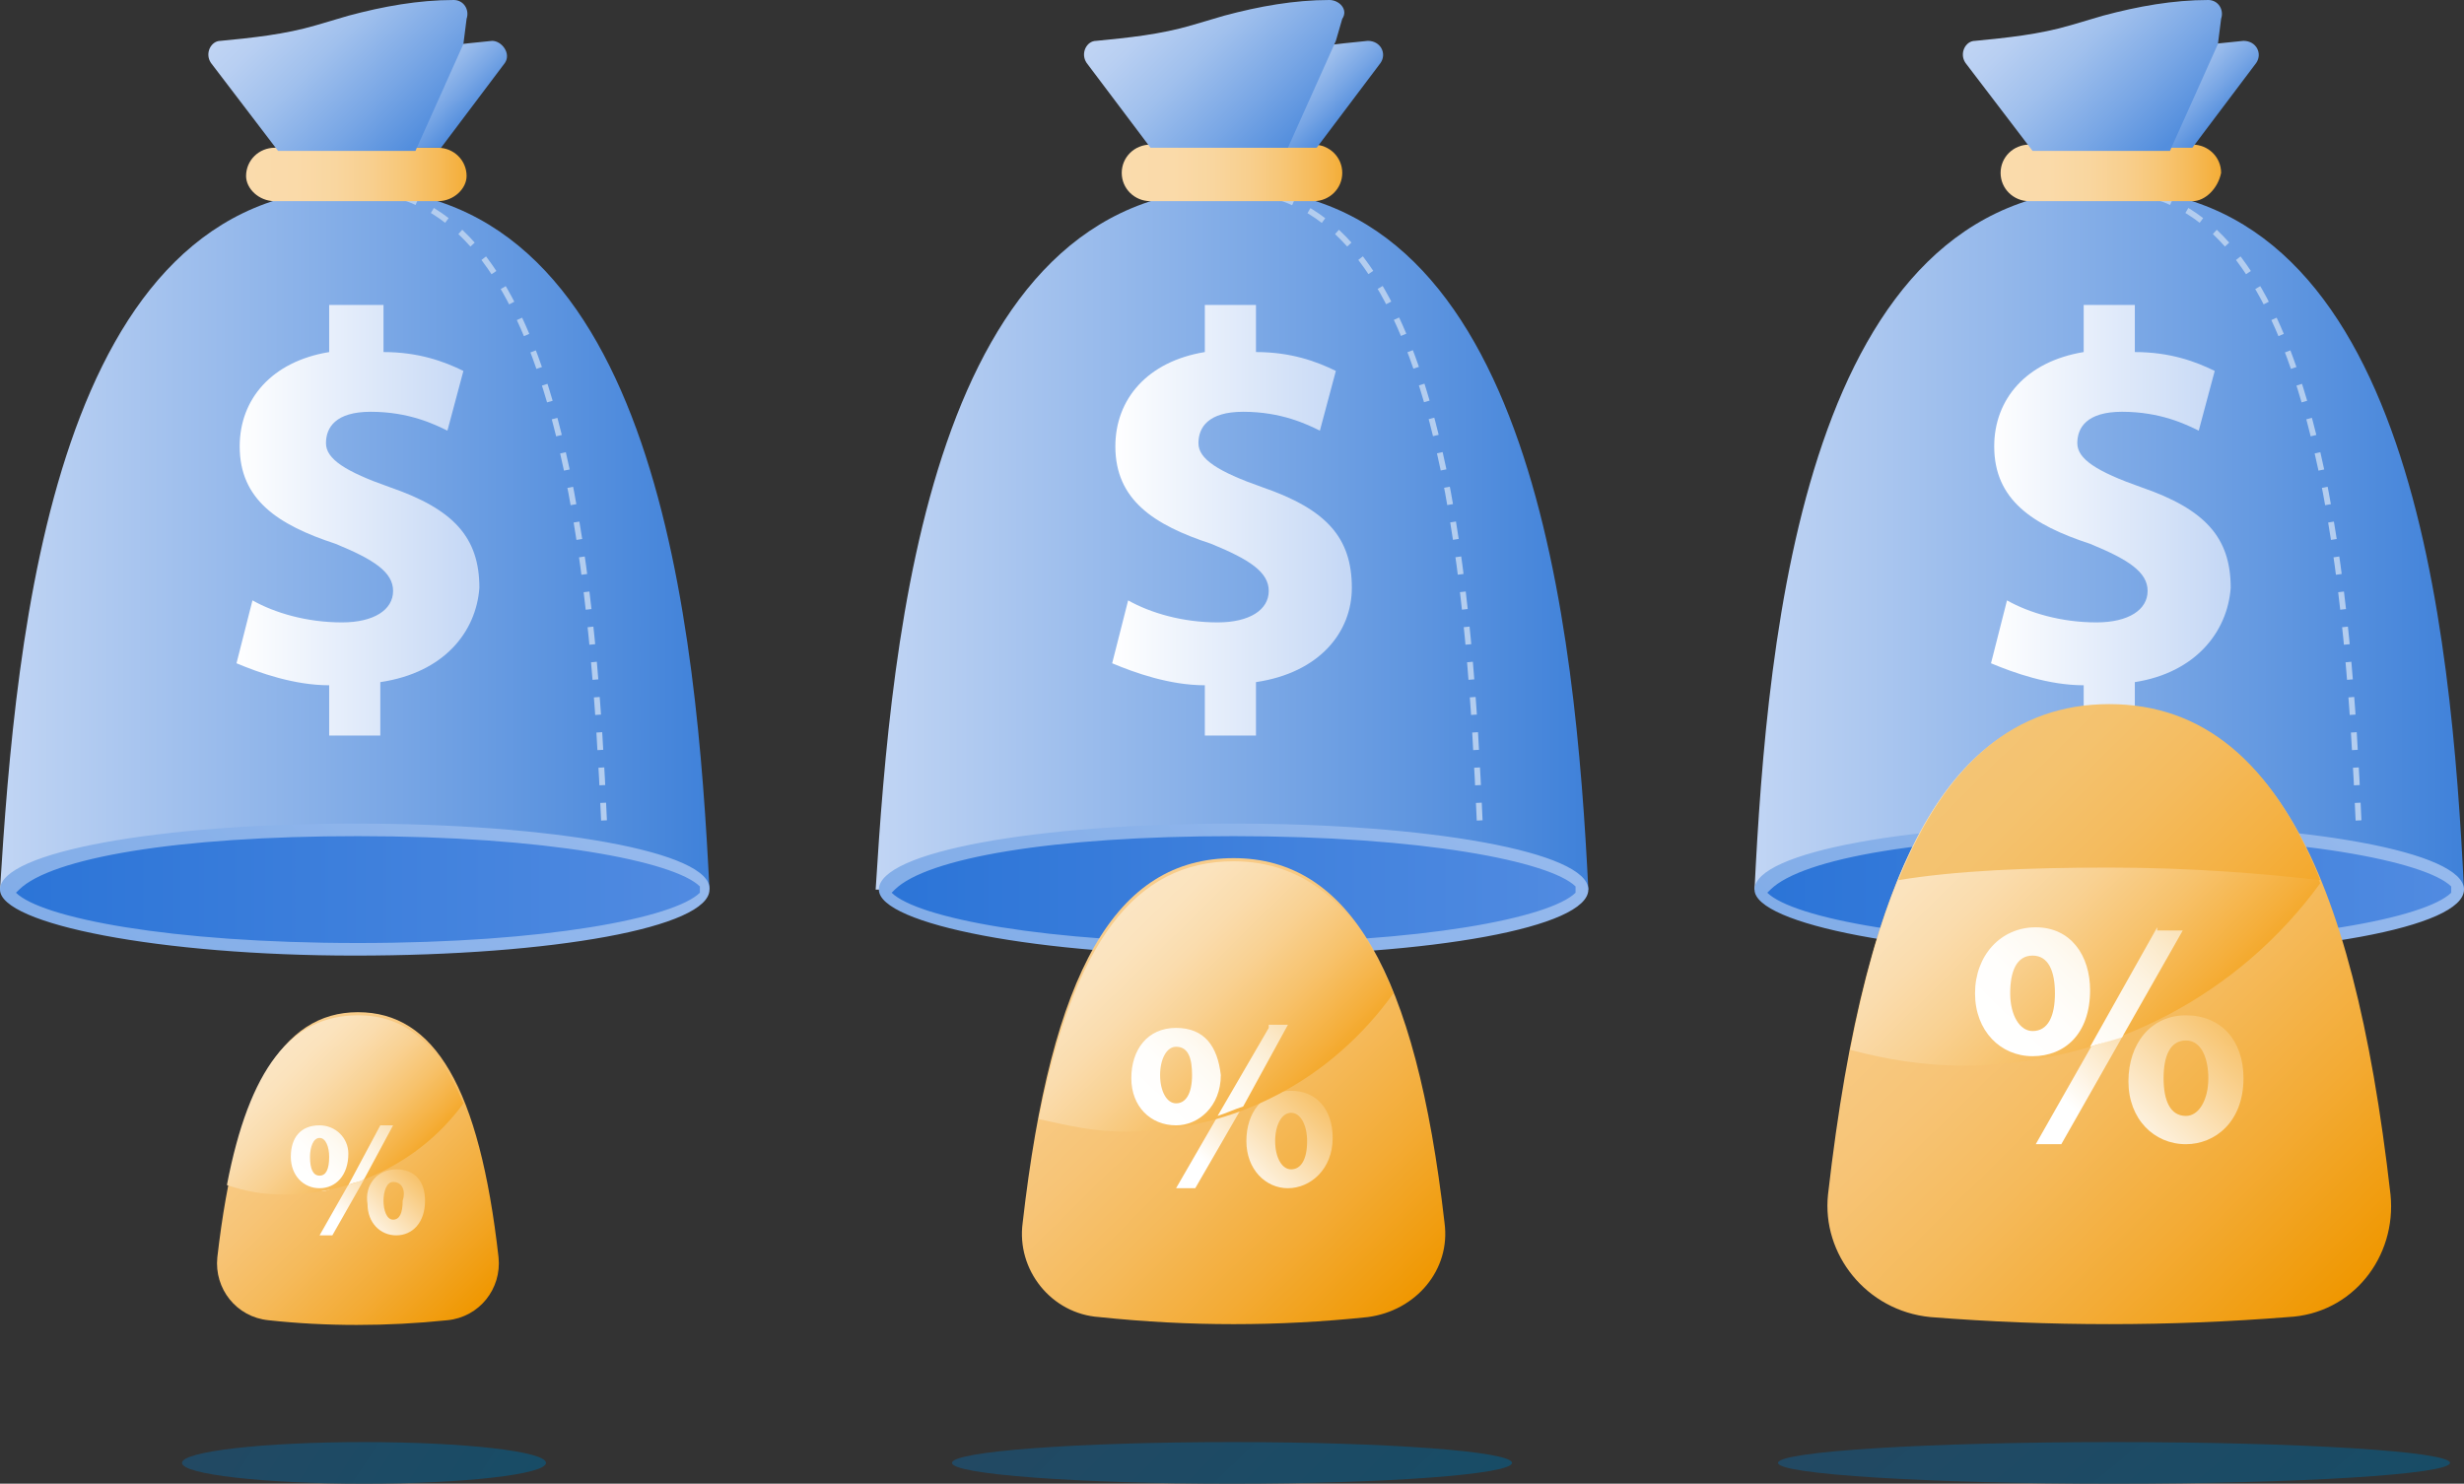 <svg width="176" height="106" viewBox="0 0 176 106" fill="none" xmlns="http://www.w3.org/2000/svg">
<rect x="0" y="0" width="176" height="106" fill="#333333" stroke="none"/>
<path d="M62.547 63.555C63.689 45.14 66.428 13.475 88.114 13.475C109.572 13.475 112.54 45.14 113.453 63.555H62.547Z" fill="url(#paint0_linear)"/>
<path d="M88.114 67.822C73.276 67.822 63.004 65.576 63.004 63.555C63.004 61.534 73.276 59.288 88.114 59.288C102.952 59.288 113.224 61.534 113.224 63.555C112.996 65.576 102.724 67.822 88.114 67.822Z" fill="url(#paint1_linear)"/>
<path d="M105.691 58.614C105.007 43.343 103.409 17.292 90.853 13.924" stroke="#B3CDEF" stroke-width="0.416" stroke-dasharray="1.26 1.26"/>
<path d="M93.821 14.373H82.179C81.038 14.373 80.124 13.475 80.124 12.352C80.124 11.229 81.038 10.331 82.179 10.331H93.821C94.962 10.331 95.876 11.229 95.876 12.352C95.876 13.475 94.962 14.373 93.821 14.373Z" fill="url(#paint2_linear)"/>
<path d="M97.702 2.919C95.419 3.144 93.136 3.369 91.082 4.042L84.233 10.555H94.049L98.615 4.492C99.071 3.818 98.615 2.919 97.702 2.919Z" fill="url(#paint3_linear)"/>
<path d="M95.875 1.347C96.332 0.674 95.647 0 94.962 0C92.451 0 89.94 0.449 87.429 1.123L85.147 1.797C82.864 2.47 80.581 2.695 78.298 2.919C77.614 2.919 77.157 3.818 77.614 4.492L82.179 10.555H84.233H91.995L95.419 2.919L95.875 1.347Z" fill="url(#paint4_linear)"/>
<path d="M88.114 58.839C73.961 58.839 62.776 60.86 62.776 63.555C62.776 66.025 74.19 68.271 88.114 68.271C102.267 68.271 113.453 66.25 113.453 63.555C113.453 60.86 102.039 58.839 88.114 58.839ZM112.54 63.78C110.714 65.576 101.583 67.373 88.114 67.373C74.646 67.373 65.515 65.576 63.689 63.78L63.917 63.555C66.2 61.309 75.103 59.737 88.114 59.737C101.583 59.737 110.714 61.534 112.54 63.331V63.78Z" fill="url(#paint5_linear)"/>
<path d="M89.712 48.733V52.551H86.06V48.958C83.549 48.958 81.038 48.059 79.44 47.386L80.581 42.894C82.179 43.792 84.462 44.466 86.973 44.466C89.256 44.466 90.625 43.568 90.625 42.22C90.625 40.873 89.256 39.975 86.516 38.852C82.407 37.504 79.668 35.708 79.668 31.89C79.668 28.521 81.951 25.826 86.06 25.152V21.784H89.712V25.152C92.223 25.152 94.049 25.826 95.419 26.5L94.278 30.767C93.365 30.318 91.538 29.419 88.799 29.419C86.288 29.419 85.603 30.542 85.603 31.665C85.603 32.788 86.973 33.686 90.169 34.809C94.734 36.381 96.561 38.403 96.561 41.996C96.561 45.14 94.278 48.059 89.712 48.733Z" fill="url(#paint6_linear)"/>
<path d="M78.526 94.097C75.102 93.873 72.591 90.729 73.048 87.36C75.102 69.394 79.668 61.309 88.114 61.309C96.332 61.309 101.126 69.394 103.18 87.36C103.637 90.729 101.126 93.648 97.701 94.097C91.31 94.771 84.918 94.771 78.526 94.097Z" fill="url(#paint7_linear)"/>
<path d="M84.005 73.436C85.831 73.436 86.973 74.784 86.973 76.805C86.973 79.051 85.375 80.398 83.777 80.398C81.951 80.398 80.581 79.051 80.581 77.03C80.809 75.008 82.179 73.436 84.005 73.436ZM84.005 74.784C83.32 74.784 82.864 75.682 82.864 76.805C82.864 77.928 83.32 78.826 84.005 78.826C84.69 78.826 85.147 78.153 85.147 76.805C85.147 75.682 84.69 74.784 84.005 74.784ZM84.005 84.89L90.625 73.436H91.995L85.375 84.89H84.005ZM92.223 77.928C94.049 77.928 95.191 79.275 95.191 81.297C95.191 83.542 93.593 84.89 91.995 84.89C90.397 84.89 89.027 83.542 89.027 81.521C89.027 79.5 90.169 77.928 92.223 77.928ZM92.223 79.5C91.538 79.5 91.082 80.398 91.082 81.521C91.082 82.644 91.538 83.542 92.223 83.542C92.908 83.542 93.365 82.869 93.365 81.521C93.365 80.398 92.908 79.5 92.223 79.5Z" fill="url(#paint8_linear)"/>
<path d="M74.189 79.949C76.243 80.398 78.07 80.847 80.352 80.847C88.342 80.847 95.19 77.03 99.528 70.966C97.016 64.678 93.136 61.534 88.114 61.534C81.037 61.534 76.7 67.373 74.189 79.949Z" fill="url(#paint9_linear)"/>
<path d="M90.625 73.436L86.972 79.725C87.657 79.5 88.114 79.275 88.799 79.051L91.995 73.212H90.625V73.436ZM84.005 73.436C81.951 73.436 80.809 75.008 80.809 77.03C80.809 79.051 82.179 80.398 84.005 80.398C85.603 80.398 87.201 79.051 87.201 76.805C86.972 74.784 86.059 73.436 84.005 73.436ZM84.005 78.826C83.32 78.826 82.864 77.928 82.864 76.805C82.864 75.682 83.32 74.784 84.005 74.784C84.918 74.784 85.146 75.682 85.146 76.805C85.146 78.153 84.69 78.826 84.005 78.826Z" fill="url(#paint10_linear)"/>
<path d="M125.323 63.555C126.236 45.14 128.975 13.475 150.661 13.475C172.347 13.475 175.087 45.14 176 63.555H125.323Z" fill="url(#paint11_linear)"/>
<path d="M150.662 67.822C135.824 67.822 125.551 65.576 125.551 63.555C125.551 61.534 135.824 59.288 150.662 59.288C165.499 59.288 175.772 61.534 175.772 63.555C175.772 65.576 165.499 67.822 150.662 67.822Z" fill="url(#paint12_linear)"/>
<path d="M168.467 58.614C167.782 43.343 165.956 17.292 153.629 13.924" stroke="#B3CDEF" stroke-width="0.416" stroke-dasharray="1.26 1.26"/>
<path d="M156.596 14.373H144.954C143.813 14.373 142.9 13.475 142.9 12.352C142.9 11.229 143.813 10.331 144.954 10.331H156.596C157.738 10.331 158.651 11.229 158.651 12.352C158.423 13.475 157.509 14.373 156.596 14.373Z" fill="url(#paint13_linear)"/>
<path d="M160.249 2.919C157.966 3.144 155.683 3.369 153.629 4.042L146.781 10.555H156.597L161.162 4.492C161.619 3.818 161.162 2.919 160.249 2.919Z" fill="url(#paint14_linear)"/>
<path d="M158.651 1.347C158.879 0.674 158.423 0 157.738 0C155.227 0 152.716 0.449 150.205 1.123L147.922 1.797C145.639 2.47 143.356 2.695 141.074 2.919C140.389 2.919 139.932 3.818 140.389 4.492L145.183 10.78H147.237H154.998L158.423 3.144L158.651 1.347Z" fill="url(#paint15_linear)"/>
<path d="M150.661 58.839C136.508 58.839 125.323 60.86 125.323 63.555C125.323 66.025 136.737 68.271 150.661 68.271C164.814 68.271 176 66.25 176 63.555C176 60.86 164.814 58.839 150.661 58.839ZM175.087 63.78C173.26 65.576 164.13 67.373 150.661 67.373C137.193 67.373 128.062 65.576 126.236 63.78L126.464 63.555C128.747 61.309 137.65 59.737 150.661 59.737C164.13 59.737 173.26 61.534 175.087 63.331V63.78Z" fill="url(#paint16_linear)"/>
<path d="M152.488 48.733V52.551H148.835V48.958C146.324 48.958 143.813 48.059 142.215 47.386L143.357 42.894C144.955 43.792 147.237 44.466 149.748 44.466C152.031 44.466 153.401 43.568 153.401 42.22C153.401 40.873 152.031 39.975 149.292 38.852C145.183 37.504 142.444 35.708 142.444 31.89C142.444 28.521 144.726 25.826 148.835 25.152V21.784H152.488V25.152C154.999 25.152 156.825 25.826 158.195 26.5L157.053 30.767C156.14 30.318 154.314 29.419 151.575 29.419C149.064 29.419 148.379 30.542 148.379 31.665C148.379 32.788 149.748 33.686 152.944 34.809C157.51 36.381 159.336 38.403 159.336 41.996C159.108 45.14 156.825 48.059 152.488 48.733Z" fill="url(#paint17_linear)"/>
<path d="M137.878 94.096C133.312 93.647 130.117 89.604 130.573 85.337C133.312 61.308 139.476 50.528 150.661 50.528C161.847 50.528 168.01 61.308 170.75 85.337C171.206 89.829 168.01 93.871 163.445 94.096C154.999 94.77 146.324 94.77 137.878 94.096Z" fill="url(#paint18_linear)"/>
<path d="M145.411 66.25C147.922 66.25 149.52 68.047 149.52 70.742C149.52 73.886 147.465 75.458 145.411 75.458C143.128 75.458 141.302 73.661 141.302 70.966C141.074 68.271 142.671 66.25 145.411 66.25ZM145.183 68.271C144.041 68.271 143.585 69.394 143.585 70.966C143.585 72.538 144.041 73.661 145.183 73.661C146.096 73.661 146.78 72.763 146.78 70.966C146.78 69.394 146.324 68.271 145.183 68.271ZM145.411 81.746L154.085 66.475H155.911L147.237 81.746H145.411ZM156.14 72.538C158.651 72.538 160.249 74.335 160.249 77.03C160.249 80.174 158.194 81.746 156.14 81.746C153.857 81.746 152.031 79.949 152.031 77.254C152.031 74.559 153.629 72.538 156.14 72.538ZM156.14 74.335C154.998 74.335 154.542 75.458 154.542 77.03C154.542 78.602 154.998 79.725 156.14 79.725C157.053 79.725 157.738 78.602 157.738 77.03C157.738 75.682 157.281 74.335 156.14 74.335Z" fill="url(#paint19_linear)"/>
<path d="M132.171 75.008C134.682 75.682 137.421 76.131 140.161 76.131C150.661 76.131 160.02 70.966 165.727 63.106C162.303 54.572 157.281 50.53 150.661 50.53C141.302 50.305 135.367 58.165 132.171 75.008Z" fill="url(#paint20_linear)"/>
<path d="M154.085 66.25L149.292 74.784C149.976 74.559 150.89 74.335 151.574 74.11L155.912 66.475H154.085V66.25ZM145.411 66.25C142.9 66.25 141.074 68.271 141.074 70.966C141.074 73.661 142.9 75.458 145.183 75.458C147.465 75.458 149.292 73.886 149.292 70.742C149.292 68.271 147.922 66.25 145.411 66.25ZM145.183 73.661C144.27 73.661 143.585 72.538 143.585 70.966C143.585 69.394 144.041 68.271 145.183 68.271C146.324 68.271 146.781 69.394 146.781 70.966C146.781 72.538 146.324 73.661 145.183 73.661Z" fill="url(#paint21_linear)"/>
<path d="M150.661 61.983C156.597 61.983 161.847 62.432 165.727 62.881C162.303 54.347 157.281 50.305 150.661 50.305C144.041 50.305 139.019 54.347 135.595 62.881C139.704 62.208 144.726 61.983 150.661 61.983Z" fill="url(#paint22_linear)"/>
<path d="M0 63.555C1.141 45.14 3.881 13.475 25.338 13.475C47.025 13.475 49.764 45.14 50.677 63.555H0Z" fill="url(#paint23_linear)"/>
<path d="M25.339 67.822C10.501 67.822 0.229 65.576 0.229 63.555C0.229 61.534 10.501 59.288 25.339 59.288C40.177 59.288 50.449 61.534 50.449 63.555C50.449 65.576 40.177 67.822 25.339 67.822Z" fill="url(#paint24_linear)"/>
<path d="M43.144 58.614C42.459 43.343 40.633 17.292 28.306 13.924" stroke="#B3CDEF" stroke-width="0.416" stroke-dasharray="1.26 1.26"/>
<path d="M31.274 14.373H19.632C18.49 14.373 17.577 13.475 17.577 12.576C17.577 11.453 18.49 10.555 19.632 10.555H31.274C32.415 10.555 33.328 11.453 33.328 12.576C33.328 13.475 32.415 14.373 31.274 14.373Z" fill="url(#paint25_linear)"/>
<path d="M35.154 2.919C32.871 3.144 30.589 3.369 28.534 4.042L21.686 10.555H31.502L36.067 4.492C36.524 3.818 35.839 2.919 35.154 2.919Z" fill="url(#paint26_linear)"/>
<path d="M33.328 1.347C33.556 0.674 33.1 0 32.415 0C29.904 0 27.393 0.449 24.882 1.123L22.599 1.797C20.316 2.47 18.034 2.695 15.751 2.919C15.066 2.919 14.61 3.818 15.066 4.492L19.86 10.78H21.914H29.676L33.1 3.144L33.328 1.347Z" fill="url(#paint27_linear)"/>
<path d="M25.338 58.839C11.414 58.839 0 60.86 0 63.555C0 66.025 11.414 68.271 25.338 68.271C39.492 68.271 50.677 66.25 50.677 63.555C50.905 60.86 39.492 58.839 25.338 58.839ZM49.992 63.78C48.166 65.576 39.035 67.373 25.567 67.373C12.099 67.373 2.968 65.576 1.141 63.78L1.37 63.555C3.652 61.309 12.555 59.737 25.567 59.737C39.035 59.737 48.166 61.534 49.992 63.331V63.78Z" fill="url(#paint28_linear)"/>
<path d="M27.165 48.733V52.551H23.513V48.958C21.002 48.958 18.491 48.059 16.893 47.386L18.034 42.894C19.632 43.792 21.915 44.466 24.426 44.466C26.708 44.466 28.078 43.568 28.078 42.22C28.078 40.873 26.708 39.975 23.969 38.852C19.86 37.504 17.121 35.708 17.121 31.89C17.121 28.521 19.404 25.826 23.513 25.152V21.784H27.393V25.152C29.904 25.152 31.73 25.826 33.1 26.5L31.959 30.767C31.046 30.318 29.219 29.419 26.48 29.419C23.969 29.419 23.284 30.542 23.284 31.665C23.284 32.788 24.654 33.686 27.85 34.809C32.415 36.381 34.242 38.403 34.242 41.996C34.013 45.14 31.73 48.059 27.165 48.733Z" fill="url(#paint29_linear)"/>
<path d="M19.175 94.322C16.892 94.097 15.294 92.076 15.523 89.831C16.892 77.928 20.088 72.314 25.567 72.314C31.045 72.314 34.241 77.703 35.611 89.831C35.839 92.076 34.241 94.097 31.959 94.322C27.621 94.771 23.284 94.771 19.175 94.322Z" fill="url(#paint30_linear)"/>
<path d="M22.827 80.398C24.197 80.398 24.882 81.297 24.882 82.644C24.882 84.216 23.969 85.114 22.827 85.114C21.686 85.114 20.773 84.216 20.773 82.869C20.544 81.521 21.458 80.398 22.827 80.398ZM22.599 81.297C22.142 81.297 21.914 81.97 21.914 82.644C21.914 83.318 22.142 83.992 22.599 83.992C23.055 83.992 23.284 83.542 23.284 82.644C23.512 81.97 23.284 81.297 22.599 81.297ZM22.827 88.258L27.165 80.623H28.078L23.74 88.258H22.827ZM28.306 83.542C29.675 83.542 30.36 84.441 30.36 85.788C30.36 87.36 29.447 88.258 28.306 88.258C27.165 88.258 26.251 87.36 26.251 86.013C26.023 84.665 26.936 83.542 28.306 83.542ZM28.078 84.441C27.621 84.441 27.393 85.114 27.393 85.788C27.393 86.462 27.621 87.136 28.078 87.136C28.534 87.136 28.762 86.686 28.762 85.788C28.991 85.114 28.762 84.441 28.078 84.441Z" fill="url(#paint31_linear)"/>
<path d="M16.207 84.665C17.577 85.114 18.718 85.339 20.317 85.339C25.567 85.339 30.361 82.644 33.1 78.826C31.274 74.559 28.991 72.538 25.567 72.538C20.773 72.538 17.805 76.356 16.207 84.665Z" fill="url(#paint32_linear)"/>
<path d="M27.165 80.398L24.882 84.665C25.338 84.441 25.795 84.441 26.023 84.216L28.078 80.398H27.165ZM22.827 80.398C21.458 80.398 20.773 81.297 20.773 82.644C20.773 83.992 21.686 84.89 22.827 84.89C23.969 84.89 24.882 83.992 24.882 82.419C24.882 81.297 23.969 80.398 22.827 80.398ZM22.827 83.992C22.371 83.992 22.143 83.542 22.143 82.644C22.143 81.97 22.371 81.297 22.827 81.297C23.284 81.297 23.512 81.97 23.512 82.644C23.512 83.542 23.284 83.992 22.827 83.992Z" fill="url(#paint33_linear)"/>
<path d="M88 106C99.046 106 108 105.335 108 104.514C108 103.693 99.046 103.028 88 103.028C76.954 103.028 68 103.693 68 104.514C68 105.335 76.954 106 88 106Z" fill="url(#paint34_linear)"/>
<path d="M151 106C164.255 106 175 105.335 175 104.514C175 103.693 164.255 103.028 151 103.028C137.745 103.028 127 103.693 127 104.514C127 105.335 137.745 106 151 106Z" fill="url(#paint35_linear)"/>
<path d="M26 106C33.18 106 39 105.335 39 104.514C39 103.693 33.18 103.028 26 103.028C18.82 103.028 13 103.693 13 104.514C13 105.335 18.82 106 26 106Z" fill="url(#paint36_linear)"/>
<defs>
<linearGradient id="paint0_linear" x1="62.613" y1="38.451" x2="113.485" y2="38.451" gradientUnits="userSpaceOnUse">
<stop stop-color="#C1D5F4"/>
<stop offset="1" stop-color="#3F81D9"/>
</linearGradient>
<linearGradient id="paint1_linear" x1="63.005" y1="63.474" x2="113.099" y2="63.474" gradientUnits="userSpaceOnUse">
<stop stop-color="#2B74D7"/>
<stop offset="1" stop-color="#518BE1"/>
</linearGradient>
<linearGradient id="paint2_linear" x1="80.231" y1="12.467" x2="95.867" y2="12.467" gradientUnits="userSpaceOnUse">
<stop stop-color="#FADBAC"/>
<stop offset="0.226" stop-color="#FADAA9"/>
<stop offset="0.407" stop-color="#F9D69F"/>
<stop offset="0.573" stop-color="#F8CF8E"/>
<stop offset="0.73" stop-color="#F7C676"/>
<stop offset="0.879" stop-color="#F6BA58"/>
<stop offset="1" stop-color="#F4AE39"/>
</linearGradient>
<linearGradient id="paint3_linear" x1="89.588" y1="5.185" x2="94.394" y2="10.07" gradientUnits="userSpaceOnUse">
<stop stop-color="#C1D5F4"/>
<stop offset="0.158" stop-color="#B8CFF2"/>
<stop offset="0.414" stop-color="#A0C0ED"/>
<stop offset="0.737" stop-color="#78A6E5"/>
<stop offset="1" stop-color="#538EDD"/>
</linearGradient>
<linearGradient id="paint4_linear" x1="82.072" y1="-1.378" x2="92.895" y2="9.622" gradientUnits="userSpaceOnUse">
<stop stop-color="#C1D5F4"/>
<stop offset="0.158" stop-color="#B8CFF2"/>
<stop offset="0.414" stop-color="#A0C0ED"/>
<stop offset="0.737" stop-color="#78A6E5"/>
<stop offset="1" stop-color="#538EDD"/>
</linearGradient>
<linearGradient id="paint5_linear" x1="75.111" y1="76.208" x2="100.559" y2="50.341" gradientUnits="userSpaceOnUse">
<stop stop-color="#82ADE8"/>
<stop offset="1" stop-color="#95B9ED"/>
</linearGradient>
<linearGradient id="paint6_linear" x1="79.506" y1="37.281" x2="96.603" y2="37.281" gradientUnits="userSpaceOnUse">
<stop stop-color="white"/>
<stop offset="1" stop-color="#C4D7F5"/>
</linearGradient>
<linearGradient id="paint7_linear" x1="75.756" y1="69.256" x2="99.942" y2="93.841" gradientUnits="userSpaceOnUse">
<stop stop-color="#F8CD8C"/>
<stop offset="0.138" stop-color="#F8CB86"/>
<stop offset="0.319" stop-color="#F7C476"/>
<stop offset="0.523" stop-color="#F5BA5B"/>
<stop offset="0.744" stop-color="#F3AB35"/>
<stop offset="0.978" stop-color="#F09905"/>
<stop offset="1" stop-color="#F09700"/>
</linearGradient>
<linearGradient id="paint8_linear" x1="83.107" y1="84.001" x2="92.779" y2="74.169" gradientUnits="userSpaceOnUse">
<stop offset="0.2" stop-color="white"/>
<stop offset="1" stop-color="#F5B449"/>
</linearGradient>
<linearGradient id="paint9_linear" x1="78.828" y1="66.275" x2="91.505" y2="79.161" gradientUnits="userSpaceOnUse">
<stop stop-color="#FBE5C3"/>
<stop offset="0.132" stop-color="#FBE3BD"/>
<stop offset="0.305" stop-color="#FADCAD"/>
<stop offset="0.501" stop-color="#F9D192"/>
<stop offset="0.713" stop-color="#F7C26C"/>
<stop offset="0.936" stop-color="#F5AF3C"/>
<stop offset="1" stop-color="#F4A92D"/>
</linearGradient>
<linearGradient id="paint10_linear" x1="82.163" y1="79.787" x2="90.193" y2="71.624" gradientUnits="userSpaceOnUse">
<stop stop-color="white"/>
<stop offset="0.273" stop-color="#FFFEFC"/>
<stop offset="0.492" stop-color="#FEFAF2"/>
<stop offset="0.692" stop-color="#FDF3E1"/>
<stop offset="0.88" stop-color="#FBE9C9"/>
<stop offset="1" stop-color="#FAE1B6"/>
</linearGradient>
<linearGradient id="paint11_linear" x1="125.225" y1="38.451" x2="176.098" y2="38.451" gradientUnits="userSpaceOnUse">
<stop stop-color="#C1D5F4"/>
<stop offset="1" stop-color="#3F81D9"/>
</linearGradient>
<linearGradient id="paint12_linear" x1="125.618" y1="63.474" x2="175.711" y2="63.474" gradientUnits="userSpaceOnUse">
<stop stop-color="#2B74D7"/>
<stop offset="1" stop-color="#518BE1"/>
</linearGradient>
<linearGradient id="paint13_linear" x1="142.844" y1="12.467" x2="158.479" y2="12.467" gradientUnits="userSpaceOnUse">
<stop stop-color="#FADBAC"/>
<stop offset="0.226" stop-color="#FADAA9"/>
<stop offset="0.407" stop-color="#F9D69F"/>
<stop offset="0.573" stop-color="#F8CF8E"/>
<stop offset="0.73" stop-color="#F7C676"/>
<stop offset="0.879" stop-color="#F6BA58"/>
<stop offset="1" stop-color="#F4AE39"/>
</linearGradient>
<linearGradient id="paint14_linear" x1="152.2" y1="5.185" x2="157.006" y2="10.07" gradientUnits="userSpaceOnUse">
<stop stop-color="#C1D5F4"/>
<stop offset="0.158" stop-color="#B8CFF2"/>
<stop offset="0.414" stop-color="#A0C0ED"/>
<stop offset="0.737" stop-color="#78A6E5"/>
<stop offset="1" stop-color="#538EDD"/>
</linearGradient>
<linearGradient id="paint15_linear" x1="144.685" y1="-1.378" x2="155.507" y2="9.622" gradientUnits="userSpaceOnUse">
<stop stop-color="#C1D5F4"/>
<stop offset="0.158" stop-color="#B8CFF2"/>
<stop offset="0.414" stop-color="#A0C0ED"/>
<stop offset="0.737" stop-color="#78A6E5"/>
<stop offset="1" stop-color="#538EDD"/>
</linearGradient>
<linearGradient id="paint16_linear" x1="137.723" y1="76.207" x2="163.17" y2="50.34" gradientUnits="userSpaceOnUse">
<stop stop-color="#82ADE8"/>
<stop offset="1" stop-color="#95B9ED"/>
</linearGradient>
<linearGradient id="paint17_linear" x1="142.118" y1="37.281" x2="159.214" y2="37.281" gradientUnits="userSpaceOnUse">
<stop stop-color="white"/>
<stop offset="1" stop-color="#C4D7F5"/>
</linearGradient>
<linearGradient id="paint18_linear" x1="134.271" y1="60.813" x2="166.519" y2="93.592" gradientUnits="userSpaceOnUse">
<stop stop-color="#F8CD8C"/>
<stop offset="0.138" stop-color="#F8CB86"/>
<stop offset="0.319" stop-color="#F7C476"/>
<stop offset="0.523" stop-color="#F5BA5B"/>
<stop offset="0.744" stop-color="#F3AB35"/>
<stop offset="0.978" stop-color="#F09905"/>
<stop offset="1" stop-color="#F09700"/>
</linearGradient>
<linearGradient id="paint19_linear" x1="144.072" y1="80.473" x2="156.968" y2="67.364" gradientUnits="userSpaceOnUse">
<stop offset="0.2" stop-color="white"/>
<stop offset="1" stop-color="#F5B449"/>
</linearGradient>
<linearGradient id="paint20_linear" x1="138.367" y1="56.839" x2="155.269" y2="74.02" gradientUnits="userSpaceOnUse">
<stop stop-color="#FBE5C3"/>
<stop offset="0.132" stop-color="#FBE3BD"/>
<stop offset="0.305" stop-color="#FADCAD"/>
<stop offset="0.501" stop-color="#F9D192"/>
<stop offset="0.713" stop-color="#F7C26C"/>
<stop offset="0.936" stop-color="#F5AF3C"/>
<stop offset="1" stop-color="#F4A92D"/>
</linearGradient>
<linearGradient id="paint21_linear" x1="142.814" y1="74.855" x2="153.52" y2="63.972" gradientUnits="userSpaceOnUse">
<stop stop-color="white"/>
<stop offset="0.273" stop-color="#FFFEFC"/>
<stop offset="0.492" stop-color="#FEFAF2"/>
<stop offset="0.692" stop-color="#FDF3E1"/>
<stop offset="0.88" stop-color="#FBE9C9"/>
<stop offset="1" stop-color="#FAE1B6"/>
</linearGradient>
<linearGradient id="paint22_linear" x1="142.314" y1="53.02" x2="158.764" y2="69.742" gradientUnits="userSpaceOnUse">
<stop stop-color="#F4C474"/>
<stop offset="0.207" stop-color="#F4C26E"/>
<stop offset="0.477" stop-color="#F4BB5E"/>
<stop offset="0.781" stop-color="#F4B143"/>
<stop offset="1" stop-color="#F4A82B"/>
</linearGradient>
<linearGradient id="paint23_linear" x1="0" y1="38.451" x2="50.873" y2="38.451" gradientUnits="userSpaceOnUse">
<stop stop-color="#C1D5F4"/>
<stop offset="1" stop-color="#3F81D9"/>
</linearGradient>
<linearGradient id="paint24_linear" x1="0.393" y1="63.474" x2="50.486" y2="63.474" gradientUnits="userSpaceOnUse">
<stop stop-color="#2B74D7"/>
<stop offset="1" stop-color="#518BE1"/>
</linearGradient>
<linearGradient id="paint25_linear" x1="17.619" y1="12.467" x2="33.254" y2="12.467" gradientUnits="userSpaceOnUse">
<stop stop-color="#FADBAC"/>
<stop offset="0.226" stop-color="#FADAA9"/>
<stop offset="0.407" stop-color="#F9D69F"/>
<stop offset="0.573" stop-color="#F8CF8E"/>
<stop offset="0.73" stop-color="#F7C676"/>
<stop offset="0.879" stop-color="#F6BA58"/>
<stop offset="1" stop-color="#F4AE39"/>
</linearGradient>
<linearGradient id="paint26_linear" x1="26.975" y1="5.185" x2="31.781" y2="10.07" gradientUnits="userSpaceOnUse">
<stop stop-color="#C1D5F4"/>
<stop offset="0.158" stop-color="#B8CFF2"/>
<stop offset="0.414" stop-color="#A0C0ED"/>
<stop offset="0.737" stop-color="#78A6E5"/>
<stop offset="1" stop-color="#538EDD"/>
</linearGradient>
<linearGradient id="paint27_linear" x1="19.46" y1="-1.378" x2="30.282" y2="9.622" gradientUnits="userSpaceOnUse">
<stop stop-color="#C1D5F4"/>
<stop offset="0.158" stop-color="#B8CFF2"/>
<stop offset="0.414" stop-color="#A0C0ED"/>
<stop offset="0.737" stop-color="#78A6E5"/>
<stop offset="1" stop-color="#538EDD"/>
</linearGradient>
<linearGradient id="paint28_linear" x1="12.499" y1="76.208" x2="37.947" y2="50.341" gradientUnits="userSpaceOnUse">
<stop stop-color="#82ADE8"/>
<stop offset="1" stop-color="#95B9ED"/>
</linearGradient>
<linearGradient id="paint29_linear" x1="16.894" y1="37.281" x2="33.99" y2="37.281" gradientUnits="userSpaceOnUse">
<stop stop-color="white"/>
<stop offset="1" stop-color="#C4D7F5"/>
</linearGradient>
<linearGradient id="paint30_linear" x1="17.241" y1="77.699" x2="33.365" y2="94.089" gradientUnits="userSpaceOnUse">
<stop stop-color="#F8CD8C"/>
<stop offset="0.138" stop-color="#F8CB86"/>
<stop offset="0.319" stop-color="#F7C476"/>
<stop offset="0.523" stop-color="#F5BA5B"/>
<stop offset="0.744" stop-color="#F3AB35"/>
<stop offset="0.978" stop-color="#F09905"/>
<stop offset="1" stop-color="#F09700"/>
</linearGradient>
<linearGradient id="paint31_linear" x1="22.142" y1="87.528" x2="28.59" y2="80.974" gradientUnits="userSpaceOnUse">
<stop offset="0.2" stop-color="white"/>
<stop offset="1" stop-color="#F5B449"/>
</linearGradient>
<linearGradient id="paint32_linear" x1="19.29" y1="75.711" x2="27.741" y2="84.302" gradientUnits="userSpaceOnUse">
<stop stop-color="#FBE5C3"/>
<stop offset="0.132" stop-color="#FBE3BD"/>
<stop offset="0.305" stop-color="#FADCAD"/>
<stop offset="0.501" stop-color="#F9D192"/>
<stop offset="0.713" stop-color="#F7C26C"/>
<stop offset="0.936" stop-color="#F5AF3C"/>
<stop offset="1" stop-color="#F4A92D"/>
</linearGradient>
<linearGradient id="paint33_linear" x1="21.513" y1="84.719" x2="26.866" y2="79.278" gradientUnits="userSpaceOnUse">
<stop stop-color="white"/>
<stop offset="0.273" stop-color="#FFFEFC"/>
<stop offset="0.492" stop-color="#FEFAF2"/>
<stop offset="0.692" stop-color="#FDF3E1"/>
<stop offset="0.88" stop-color="#FBE9C9"/>
<stop offset="1" stop-color="#FAE1B6"/>
</linearGradient>
<linearGradient id="paint34_linear" x1="77.972" y1="94.75" x2="97.84" y2="114.806" gradientUnits="userSpaceOnUse">
<stop stop-color="#224963"/>
<stop offset="1" stop-color="#184C66"/>
</linearGradient>
<linearGradient id="paint35_linear" x1="138.966" y1="94.75" x2="158.476" y2="118.383" gradientUnits="userSpaceOnUse">
<stop stop-color="#224963"/>
<stop offset="1" stop-color="#184C66"/>
</linearGradient>
<linearGradient id="paint36_linear" x1="19.482" y1="94.75" x2="37.709" y2="106.71" gradientUnits="userSpaceOnUse">
<stop stop-color="#224963"/>
<stop offset="1" stop-color="#184C66"/>
</linearGradient>
</defs>
</svg>
